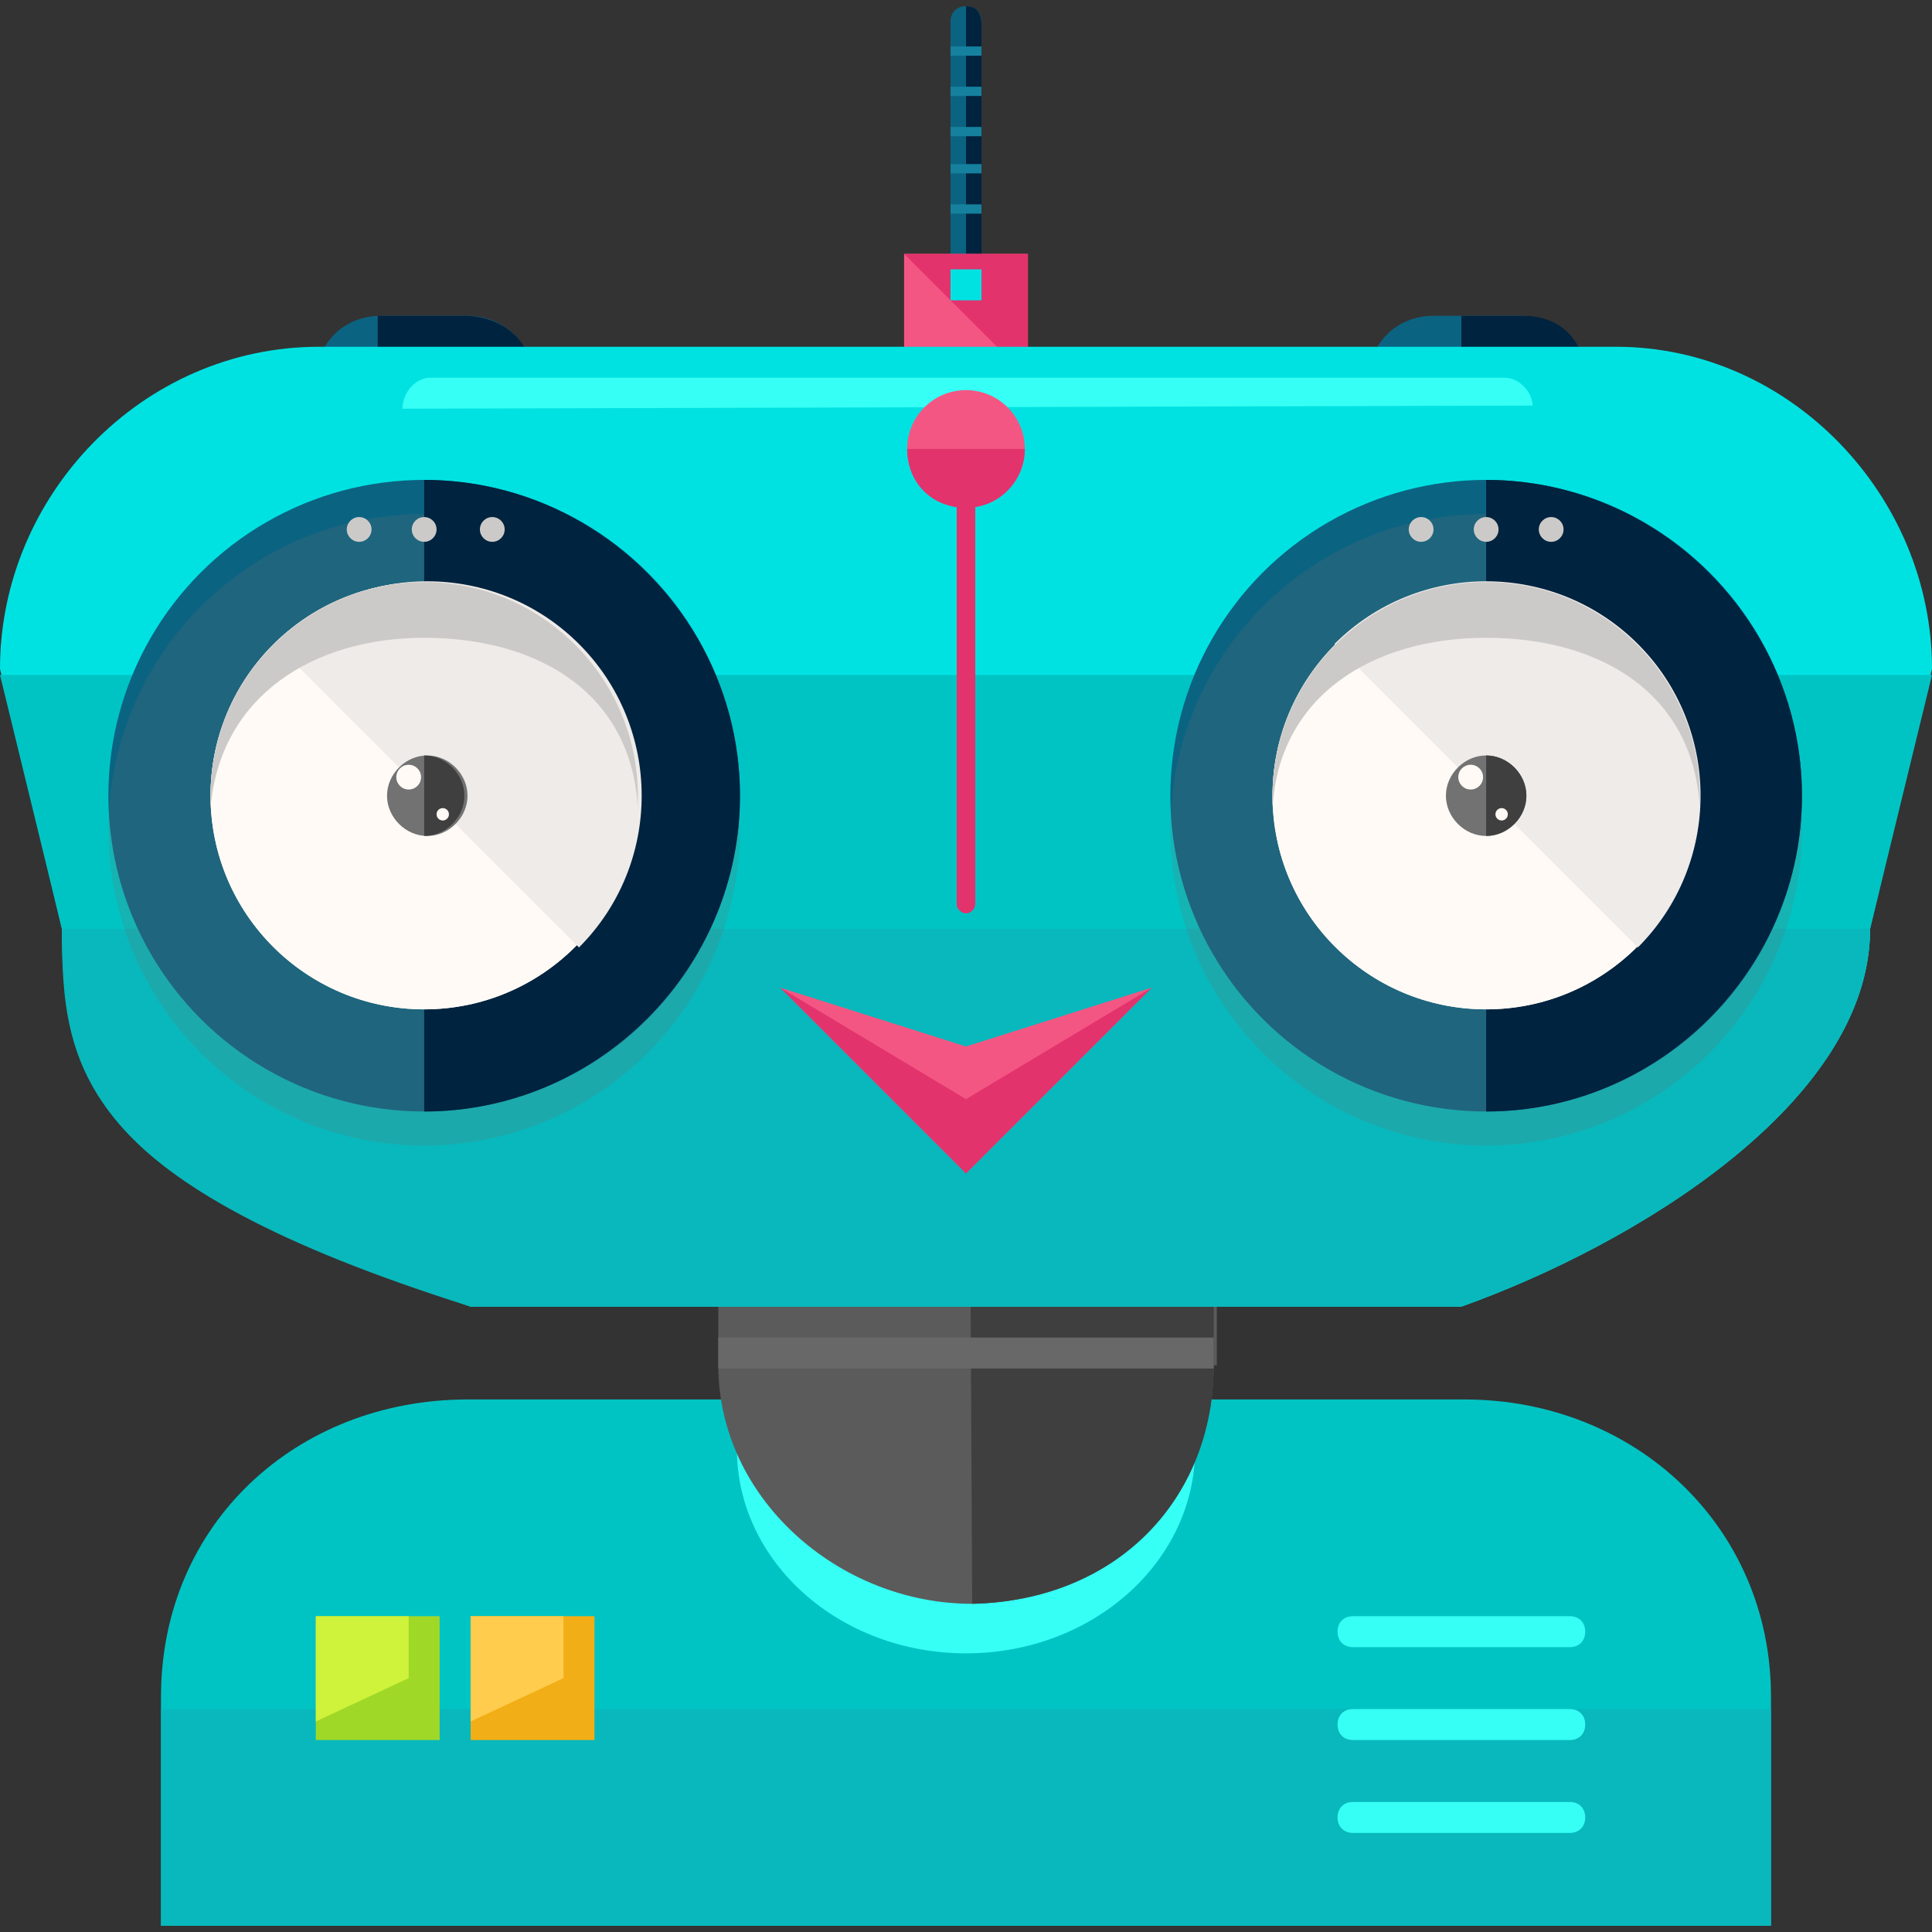<?xml version="1.0" encoding="UTF-8"?> <svg xmlns="http://www.w3.org/2000/svg" xmlns:xlink="http://www.w3.org/1999/xlink" version="1.1" id="Layer_1" viewBox="0 0 499.2 499.2" xml:space="preserve"><rect x="0" y="0" width="499.2" height="499.2" fill="#333333" stroke="none"/> <path style="fill:#00C4C4;" d="M457.6,497.6v-59.2c0-44-35.2-76.8-79.2-76.8H120.8c-44,0-79.2,32-79.2,76.8v59.2H457.6z"></path> <polyline style="fill:#08B8BC;" points="41.6,441.6 41.6,497.6 457.6,497.6 457.6,441.6 "></polyline> <ellipse style="fill:#36FFF5;" cx="249.6" cy="374.4" rx="59.2" ry="52.8"></ellipse> <path style="fill:#5B5B5B;" d="M313.6,352.8c0,34.4-25.6,60.8-62.4,61.6l0,0c-34.4,0-65.6-27.2-65.6-61.6V320 c0-34.4,28-62.4,62.4-62.4h4c34.4,0,62.4,28,62.4,62.4v32.8H313.6z"></path> <path style="fill:#3F3F3F;" d="M250.4,260L250.4,260c34.4,0,63.2,28,63.2,62.4v30.4c0,34.4-24.8,60.8-62.4,61.6l0,0"></path> <polyline style="fill:#686868;" points="313.6,337.6 313.6,329.6 185.6,329.6 185.6,337.6 "></polyline> <path style="fill:#0B6382;" d="M253.6,69.6c0,2.4-1.6,4-4,4l0,0c-2.4,0-4-1.6-4-4v-64c0-2.4,1.6-4,4-4l0,0c2.4,0,4,1.6,4,4V69.6z"></path> <path style="fill:#00233F;" d="M249.6,1.6L249.6,1.6c3.2,0,4,2.4,4,4.8v63.2c0,3.2-0.8,4-4,4l0,0"></path> <rect x="233.6" y="65.6" style="fill:#F45683;" width="32" height="32"></rect> <polyline style="fill:#E2336D;" points="233.6,65.6 265.6,65.6 265.6,97.6 "></polyline> <rect x="245.6" y="69.6" style="fill:#00E2E2;" width="8" height="8"></rect> <g> <polygon style="fill:#15819E;" points="245.6,14.4 253.6,14.4 253.6,12 245.6,12 "></polygon> <polygon style="fill:#15819E;" points="245.6,24.8 253.6,24.8 253.6,22.4 245.6,22.4 "></polygon> <polygon style="fill:#15819E;" points="245.6,35.2 253.6,35.2 253.6,32.8 245.6,32.8 "></polygon> <polygon style="fill:#15819E;" points="245.6,44.8 253.6,44.8 253.6,42.4 245.6,42.4 "></polygon> <polygon style="fill:#15819E;" points="245.6,55.2 253.6,55.2 253.6,52.8 245.6,52.8 "></polygon> </g> <path style="fill:#0B6382;" d="M137.6,136.8c0,9.6-7.2,16.8-16.8,16.8H98.4c-9.6,0-16.8-7.2-16.8-16.8V98.4 c0-9.6,7.2-16.8,16.8-16.8h22.4c9.6,0,16.8,7.2,16.8,16.8V136.8z"></path> <path style="fill:#00233F;" d="M97.6,81.6H120c9.6,0,17.6,6.4,17.6,16v36c0,9.6-8.8,20-17.6,20H97.6"></path> <path style="fill:#0B6382;" d="M409.6,136.8c0,9.6-7.2,16.8-16.8,16.8h-22.4c-9.6,0-16.8-7.2-16.8-16.8V98.4 c0-9.6,7.2-16.8,16.8-16.8h22.4c9.6,0,16.8,7.2,16.8,16.8V136.8z"></path> <path style="fill:#00233F;" d="M377.6,81.6h16c9.6,0,16,6.4,16,16v36c0,9.6-6.4,20-16,20h-16"></path> <path style="fill:#00E2E2;" d="M483.2,240c0,44.8-60.8,81.6-105.6,97.6h-256C76.8,321.6,16,284.8,16,240L0,172.8 C0,128,36.8,89.6,82.4,89.6h335.2c44.8,0,81.6,38.4,81.6,83.2L483.2,240z"></path> <path style="fill:#00C4C4;" d="M499.2,174.4l-16,65.6c0,44.8-60.8,81.6-105.6,97.6h-256C29.6,307.2,16,284.8,16,240L0,174.4"></path> <path style="fill:#08B8BC;" d="M483.2,240c0,44.8-60.8,81.6-105.6,97.6h-256C20,305.6,16,276,16,240"></path> <circle style="fill:#0B6382;" cx="109.6" cy="205.6" r="81.6"></circle> <circle style="opacity:0.2;fill:#727272;enable-background:new ;" cx="109.6" cy="214.4" r="81.6"></circle> <path style="fill:#00233F;" d="M109.6,124c44.8,0,81.6,36.8,81.6,81.6s-36.8,81.6-81.6,81.6"></path> <g> <circle style="fill:#FFFAF5;" cx="109.6" cy="205.6" r="55.2"></circle> <circle style="fill:#FFFAF5;" cx="109.6" cy="205.6" r="55.2"></circle> </g> <path style="fill:#EFEBE8;" d="M71.2,166.4c21.6-21.6,56.8-21.6,78.4,0s21.6,56.8,0,78.4"></path> <g> <path style="fill:#CCCAC8;" d="M109.6,164.8c29.6,0,53.6,14.4,55.2,44c0-0.8,0-2.4,0-3.2c0-30.4-24.8-55.2-55.2-55.2 s-55.2,24.8-55.2,55.2c0,0.8,0,2.4,0,3.2C56.8,180,80.8,164.8,109.6,164.8z"></path> <circle style="fill:#CCCAC8;" cx="92.8" cy="136.8" r="3.2"></circle> <circle style="fill:#CCCAC8;" cx="109.6" cy="136.8" r="3.2"></circle> <circle style="fill:#CCCAC8;" cx="127.2" cy="136.8" r="3.2"></circle> </g> <path style="fill:#727272;" d="M120.8,205.6c0,5.6-4.8,10.4-10.4,10.4s-10.4-4.8-10.4-10.4c0-5.6,4.8-10.4,10.4-10.4 S120.8,200,120.8,205.6z"></path> <path style="fill:#3F3F3F;" d="M109.6,195.2c5.6,0,10.4,4.8,10.4,10.4c0,5.6-4.8,10.4-10.4,10.4"></path> <g> <circle style="fill:#FFFAF5;" cx="105.6" cy="200.8" r="3.2"></circle> <circle style="fill:#FFFAF5;" cx="114.4" cy="210.4" r="1.6"></circle> </g> <circle style="fill:#0B6382;" cx="384" cy="205.6" r="81.6"></circle> <circle style="opacity:0.2;fill:#727272;enable-background:new ;" cx="384" cy="214.4" r="81.6"></circle> <path style="fill:#00233F;" d="M384,124c44.8,0,81.6,36.8,81.6,81.6s-36.8,81.6-81.6,81.6"></path> <g> <circle style="fill:#FFFAF5;" cx="384" cy="205.6" r="55.2"></circle> <circle style="fill:#FFFAF5;" cx="384" cy="205.6" r="55.2"></circle> </g> <path style="fill:#EFEBE8;" d="M344.8,166.4c21.6-21.6,56.8-21.6,78.4,0s21.6,56.8,0,78.4"></path> <g> <path style="fill:#CCCAC8;" d="M384,164.8c29.6,0,53.6,14.4,55.2,44c0-0.8,0-2.4,0-3.2c0-30.4-24.8-55.2-55.2-55.2 s-55.2,24.8-55.2,55.2c0,0.8,0,2.4,0,3.2C330.4,180,354.4,164.8,384,164.8z"></path> <circle style="fill:#CCCAC8;" cx="367.2" cy="136.8" r="3.2"></circle> <circle style="fill:#CCCAC8;" cx="384" cy="136.8" r="3.2"></circle> <circle style="fill:#CCCAC8;" cx="400.8" cy="136.8" r="3.2"></circle> </g> <path style="fill:#727272;" d="M394.4,205.6c0,5.6-4.8,10.4-10.4,10.4s-10.4-4.8-10.4-10.4c0-5.6,4.8-10.4,10.4-10.4 S394.4,200,394.4,205.6z"></path> <path style="fill:#3F3F3F;" d="M384,195.2c5.6,0,10.4,4.8,10.4,10.4c0,5.6-4.8,10.4-10.4,10.4"></path> <g> <circle style="fill:#FFFAF5;" cx="380" cy="200.8" r="3.2"></circle> <circle style="fill:#FFFAF5;" cx="388" cy="210.4" r="1.6"></circle> </g> <path style="fill:#36FFF5;" d="M104,105.6L104,105.6c0-4,3.2-8,7.2-8h277.6c4,0,7.2,4,7.2,7.2l0,0"></path> <rect x="185.6" y="345.6" style="fill:#686868;" width="128" height="8"></rect> <rect x="81.6" y="417.6" style="fill:#A0D827;" width="32" height="32"></rect> <polygon style="fill:#CFF23B;" points="105.6,433.6 81.6,444.8 81.6,417.6 105.6,417.6 "></polygon> <rect x="121.6" y="417.6" style="fill:#F2AE16;" width="32" height="32"></rect> <polygon style="fill:#FFCC4D;" points="145.6,433.6 121.6,444.8 121.6,417.6 145.6,417.6 "></polygon> <g> <path style="fill:#36FFF5;" d="M409.6,421.6c0,2.4-1.6,4-4,4h-56c-2.4,0-4-1.6-4-4l0,0c0-2.4,1.6-4,4-4h56 C408,417.6,409.6,419.2,409.6,421.6L409.6,421.6z"></path> <path style="fill:#36FFF5;" d="M409.6,445.6c0,2.4-1.6,4-4,4h-56c-2.4,0-4-1.6-4-4l0,0c0-2.4,1.6-4,4-4h56 C408,441.6,409.6,443.2,409.6,445.6L409.6,445.6z"></path> <path style="fill:#36FFF5;" d="M409.6,469.6c0,2.4-1.6,4-4,4h-56c-2.4,0-4-1.6-4-4l0,0c0-2.4,1.6-4,4-4h56 C408,465.6,409.6,467.2,409.6,469.6L409.6,469.6z"></path> </g> <polygon style="fill:#F45683;" points="297.6,255.2 249.6,303.2 201.6,255.2 249.6,270.4 "></polygon> <polygon style="fill:#E2336D;" points="297.6,255.2 249.6,303.2 201.6,255.2 249.6,284 "></polygon> <circle style="fill:#F45683;" cx="249.6" cy="116" r="15.2"></circle> <g> <path style="fill:#E2336D;" d="M264.8,116c0,8-6.4,15.2-15.2,15.2s-15.2-6.4-15.2-15.2"></path> <path style="fill:#E2336D;" d="M252,233.6c0,0.8-0.8,2.4-2.4,2.4l0,0c-0.8,0-2.4-0.8-2.4-2.4V128.8c0-0.8,0.8-2.4,2.4-2.4l0,0 c0.8,0,2.4,0.8,2.4,2.4V233.6z"></path> </g> </svg> 